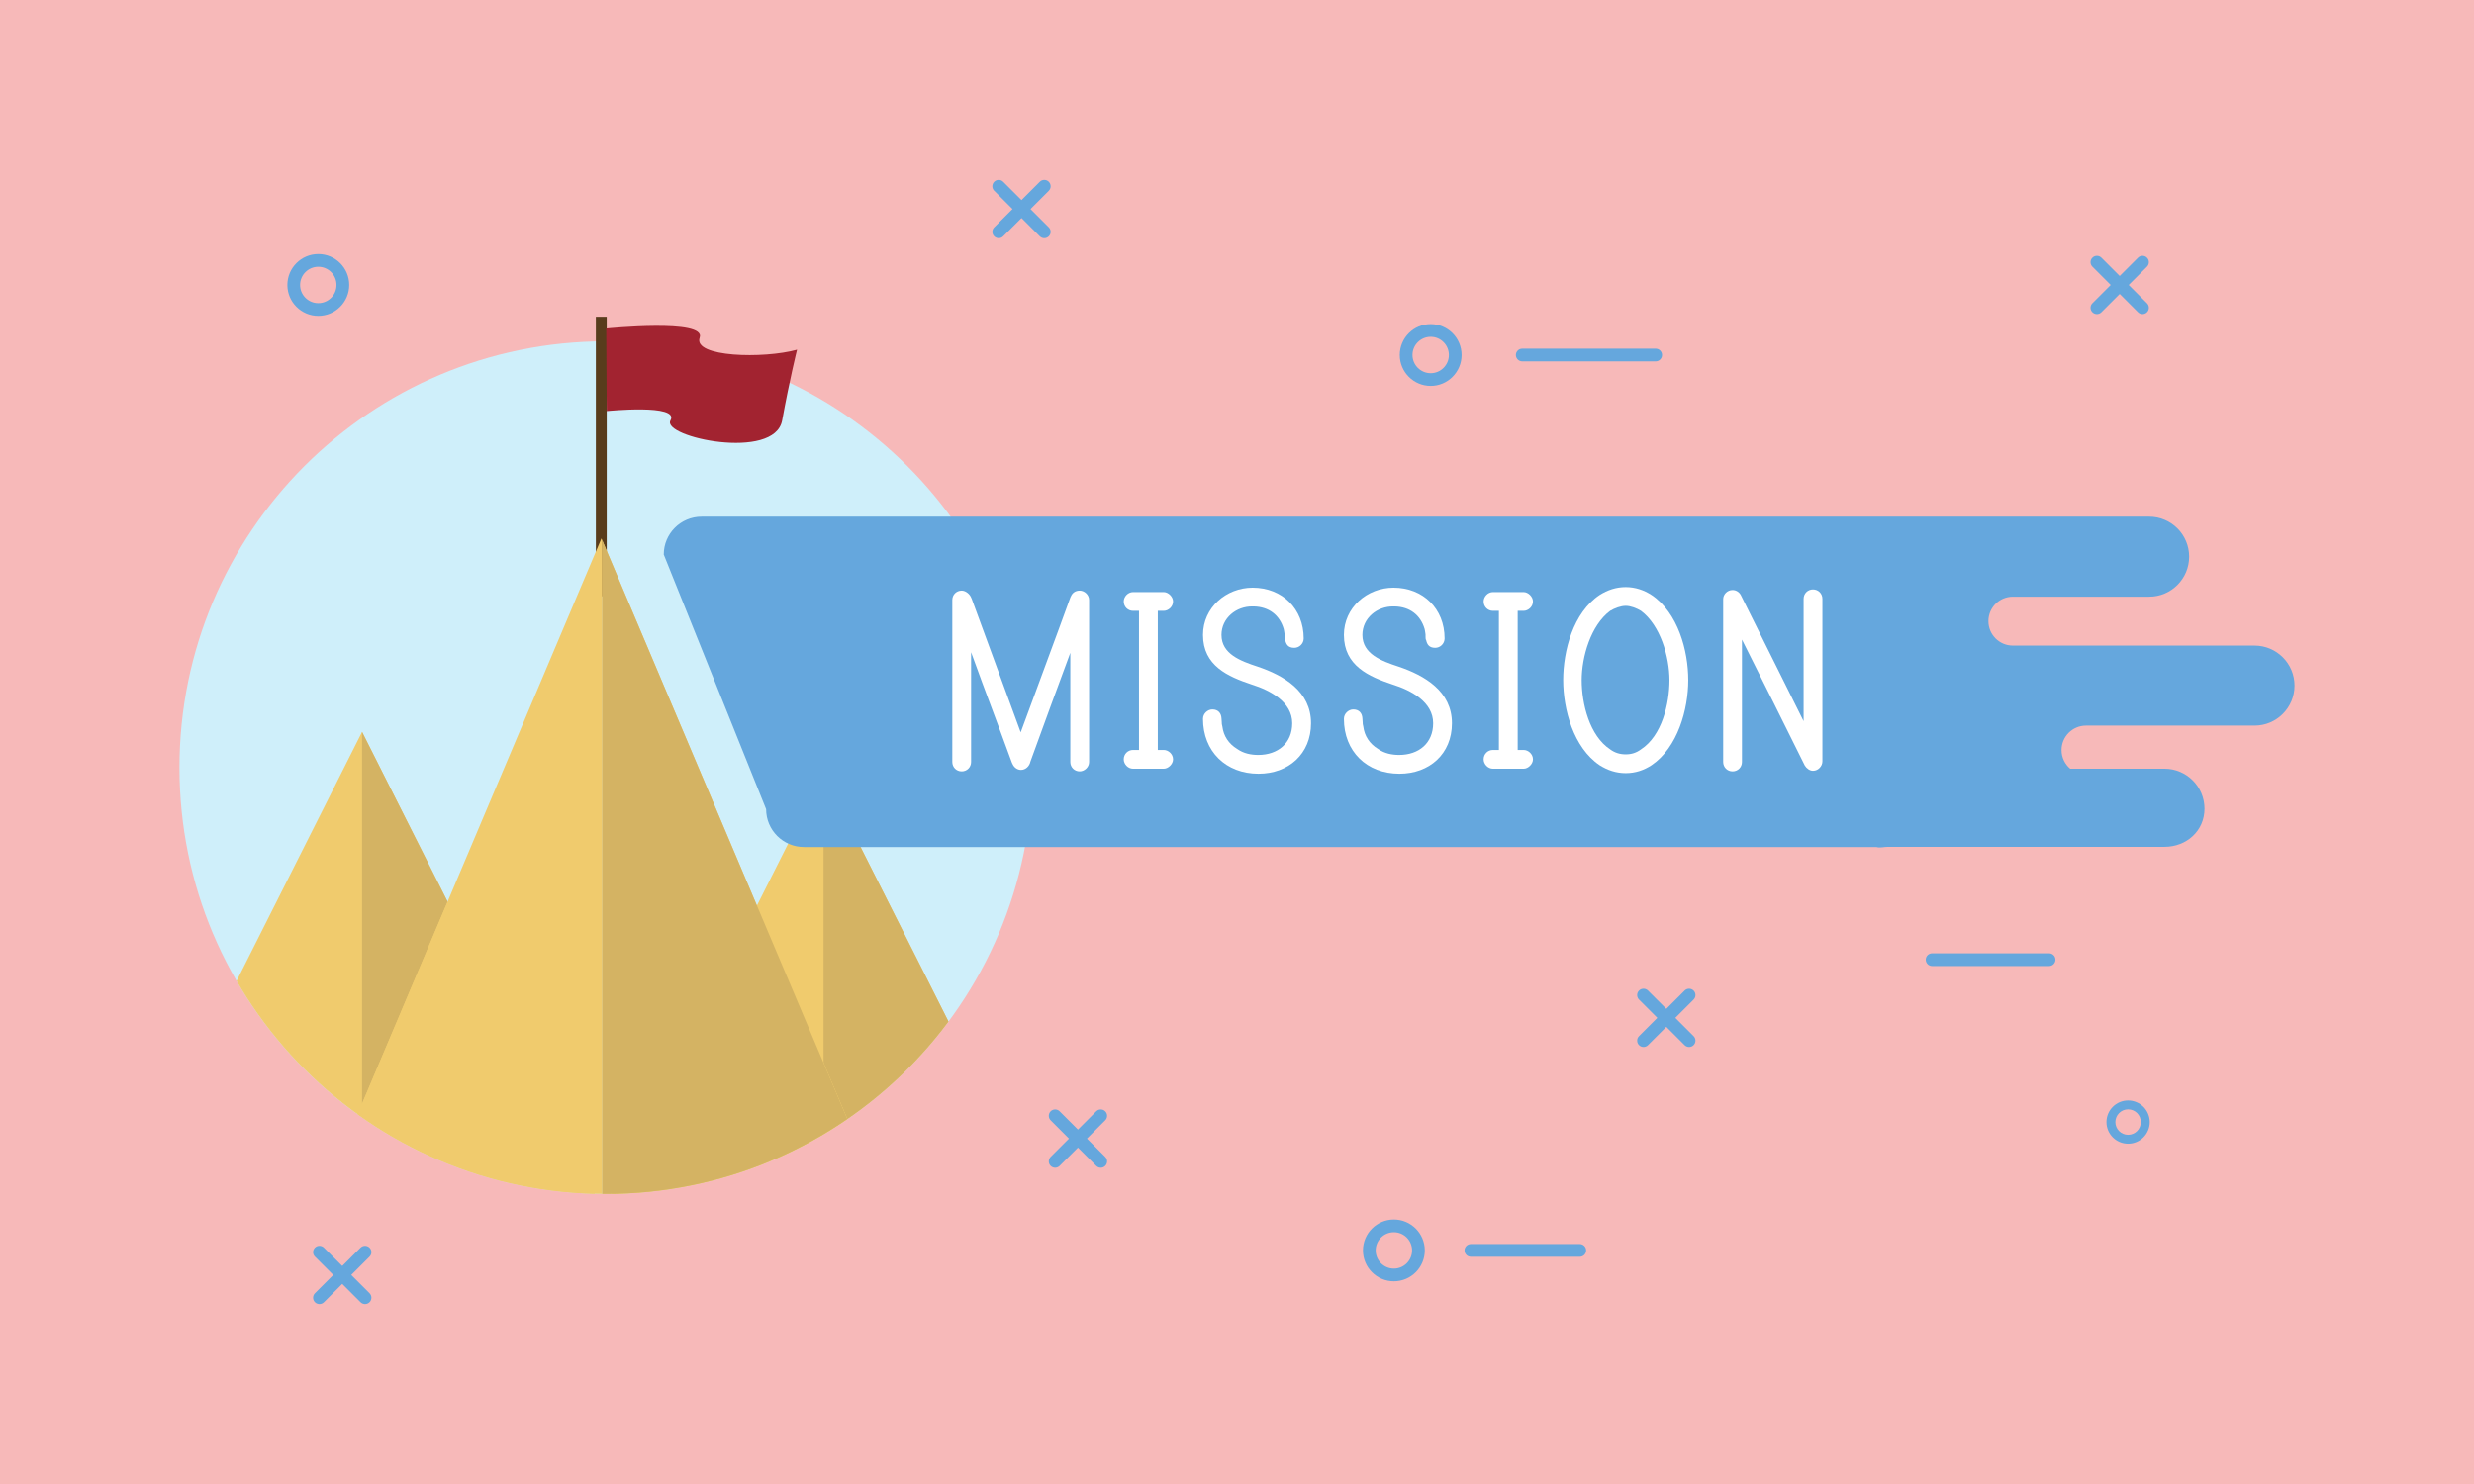 <?xml version="1.0" encoding="UTF-8" standalone="no"?>
<!DOCTYPE svg PUBLIC "-//W3C//DTD SVG 1.1//EN" "http://www.w3.org/Graphics/SVG/1.1/DTD/svg11.dtd">
<svg width="100%" height="100%" viewBox="0 0 1870 1122" version="1.1" xmlns="http://www.w3.org/2000/svg" xmlns:xlink="http://www.w3.org/1999/xlink" xml:space="preserve" xmlns:serif="http://www.serif.com/" style="fill-rule:evenodd;clip-rule:evenodd;stroke-linejoin:round;stroke-miterlimit:2;">
    <g>
        <rect x="0" y="0" width="1870" height="1122" style="fill:rgb(247,185,185);fill-rule:nonzero;"/>
        <path d="M780.318,580.371C780.318,758.391 636.004,902.706 457.983,902.706C279.962,902.706 135.647,758.391 135.647,580.371C135.647,402.349 279.962,258.035 457.983,258.035C636.004,258.035 780.318,402.349 780.318,580.371Z" style="fill:rgb(207,239,250);fill-rule:nonzero;"/>
        <rect x="450.385" y="239.474" width="8.205" height="211.356" style="fill:rgb(88,60,28);fill-rule:nonzero;"/>
        <path d="M458.239,248.364C458.239,248.364 534.025,240.654 528.849,255.33C523.672,270.005 577.133,271.412 602.456,264.377C602.456,264.377 596.829,286.887 591.201,317.838C585.574,348.789 499.755,330.5 506.789,317.838C513.823,305.176 458.59,310.804 458.59,310.804L458.239,248.364Z" style="fill:rgb(162,35,48);fill-rule:nonzero;"/>
        <g>
            <clipPath id="_clip1">
                <path d="M780.318,580.371C780.318,758.391 636.004,902.706 457.983,902.706C279.962,902.706 135.647,758.391 135.647,580.371C135.647,402.349 279.962,258.035 457.983,258.035C636.004,258.035 780.318,402.349 780.318,580.371Z"/>
            </clipPath>
            <g clip-path="url(#_clip1)">
                <path d="M622.451,584.772L438.141,950.721L806.761,950.721L622.451,584.772Z" style="fill:rgb(240,203,109);fill-rule:nonzero;"/>
                <path d="M640.471,846.11L622.451,803.545L622.451,584.772L716.929,772.36C695.699,800.948 669.839,825.902 640.471,846.11Z" style="fill:rgb(212,179,99);fill-rule:nonzero;"/>
                <path d="M455.213,408.502L455.213,937.461L679.144,937.461L455.213,408.502Z" style="fill:rgb(240,203,109);fill-rule:nonzero;"/>
                <path d="M273.674,553.37L89.363,919.319L457.983,919.319L273.674,553.37Z" style="fill:rgb(240,203,109);fill-rule:nonzero;"/>
                <path d="M273.673,834.463L273.673,553.37L273.674,553.37L338.326,681.74L273.673,834.463Z" style="fill:rgb(212,179,99);fill-rule:nonzero;"/>
                <path d="M454.606,407.069L230.069,937.461L455.213,937.461L455.213,408.502L454.606,407.069Z" style="fill:rgb(240,203,109);fill-rule:nonzero;"/>
                <path d="M457.983,902.706C457.06,902.706 456.135,902.702 455.213,902.694L455.213,408.502L640.471,846.11C588.583,881.814 525.73,902.706 457.983,902.706Z" style="fill:rgb(212,179,99);fill-rule:nonzero;"/>
            </g>
        </g>
        <path d="M1704.1,488.105L1521.43,488.105C1511.22,488.105 1502.95,479.827 1502.95,469.616C1502.95,459.405 1511.22,451.127 1521.43,451.127L1624.44,451.127C1641.15,451.127 1654.69,437.583 1654.69,420.876C1654.69,404.169 1641.15,390.626 1624.44,390.626L530.328,390.626C514.521,390.626 501.705,403.441 501.705,419.249L579.078,611.79C579.078,627.598 591.893,640.413 607.701,640.413L1418.23,640.413C1420.98,641.239 1423.9,640.27 1426.92,640.27L1636.04,640.27C1652.75,640.27 1666.29,628.144 1666.29,611.438C1666.29,594.73 1652.75,581.187 1636.04,581.187L1564.77,581.187C1560.78,577.795 1558.24,572.743 1558.24,567.095C1558.24,556.884 1566.52,548.607 1576.73,548.606L1704.1,548.606C1720.81,548.606 1734.35,535.062 1734.35,518.355C1734.35,501.648 1720.81,488.105 1704.1,488.105Z" style="fill:rgb(101,167,221);fill-rule:nonzero;"/>
        <path d="M719.81,576.109L719.81,453.627C719.81,449.632 722.916,446.526 726.909,446.526C730.016,446.526 733.345,449.411 734.231,452.295L734.231,452.074L771.509,553.698C783.935,519.749 797.026,484.913 809.23,451.186L809.23,451.408C810.34,448.301 812.78,446.526 816.108,446.526C819.658,446.526 823.209,449.632 823.209,453.627L823.209,576.109C823.209,580.103 819.658,583.209 816.108,583.209C812.114,583.209 809.008,580.103 809.008,576.109L809.008,493.566C798.801,521.302 788.816,548.151 778.831,575.887C778.166,579.215 775.281,582.1 771.73,582.1C768.847,582.1 766.184,580.103 765.074,576.997L765.074,577.219C752.205,541.938 746.879,528.625 734.01,493.123L734.01,576.109C734.01,580.103 730.903,583.209 726.909,583.209C722.916,583.209 719.81,580.103 719.81,576.109Z" style="fill:white;fill-rule:nonzero;"/>
        <path d="M856.491,567.012L860.929,567.012L860.929,461.836L856.491,461.836C852.497,461.836 849.391,458.73 849.391,454.736C849.391,451.186 852.497,447.636 856.491,447.636L879.567,447.636C883.117,447.636 886.668,451.186 886.668,454.736C886.668,458.73 883.117,461.836 879.567,461.836L875.13,461.836L875.13,567.012L879.567,567.012C883.117,567.012 886.668,570.118 886.668,574.112C886.668,577.662 883.117,581.212 879.567,581.212L856.491,581.212C852.497,581.212 849.391,577.662 849.391,574.112C849.391,570.118 852.497,567.012 856.491,567.012Z" style="fill:white;fill-rule:nonzero;"/>
        <path d="M950.569,503.996C970.317,510.652 990.953,522.634 990.953,546.819C990.953,570.118 973.868,584.985 951.235,584.985C926.605,584.985 909.299,568.121 909.299,543.491C909.299,539.498 912.849,536.391 916.398,536.391C920.837,536.391 923.056,539.275 923.277,543.048C923.277,543.935 923.499,545.488 923.499,546.154C923.499,547.042 923.499,547.707 923.943,549.26C924.831,556.361 928.603,562.352 935.26,566.346C939.919,569.674 945.688,570.784 951.014,570.784C965.88,570.784 976.752,561.908 976.752,546.819C976.752,530.844 960.333,521.968 946.132,517.531C928.159,511.54 909.299,503.33 909.299,480.031C909.299,459.396 926.828,444.308 946.798,444.308C969.208,444.308 985.406,460.283 985.406,482.694C985.406,486.688 982.078,489.794 978.306,489.794C973.424,489.794 972.093,486.91 971.427,483.803L971.205,483.581C970.983,482.916 970.983,480.475 970.983,479.587C970.762,478.256 970.54,476.259 970.317,475.594C967.211,464.943 959.001,458.73 947.686,458.508L946.798,458.508C934.372,458.286 923.277,467.383 923.277,480.031C923.277,494.454 937.7,499.78 950.569,503.996Z" style="fill:white;fill-rule:nonzero;"/>
        <path d="M1057.08,503.996C1076.82,510.652 1097.46,522.634 1097.46,546.819C1097.46,570.118 1080.37,584.985 1057.74,584.985C1033.11,584.985 1015.8,568.121 1015.8,543.491C1015.8,539.498 1019.35,536.391 1022.9,536.391C1027.34,536.391 1029.56,539.275 1029.78,543.048C1029.78,543.935 1030,545.488 1030,546.154C1030,547.042 1030,547.707 1030.45,549.26C1031.34,556.361 1035.11,562.352 1041.76,566.346C1046.42,569.674 1052.19,570.784 1057.52,570.784C1072.39,570.784 1083.26,561.908 1083.26,546.819C1083.26,530.844 1066.84,521.968 1052.64,517.531C1034.67,511.54 1015.8,503.33 1015.8,480.031C1015.8,459.396 1033.33,444.308 1053.3,444.308C1075.71,444.308 1091.91,460.283 1091.91,482.694C1091.91,486.688 1088.58,489.794 1084.81,489.794C1079.93,489.794 1078.6,486.91 1077.93,483.803L1077.71,483.581C1077.49,482.916 1077.49,480.475 1077.49,479.587C1077.27,478.256 1077.04,476.259 1076.82,475.594C1073.72,464.943 1065.51,458.73 1054.19,458.508L1053.3,458.508C1040.88,458.286 1029.78,467.383 1029.78,480.031C1029.78,494.454 1044.21,499.78 1057.08,503.996Z" style="fill:white;fill-rule:nonzero;"/>
        <path d="M1128.52,567.012L1132.96,567.012L1132.96,461.836L1128.52,461.836C1124.53,461.836 1121.42,458.73 1121.42,454.736C1121.42,451.186 1124.53,447.636 1128.52,447.636L1151.6,447.636C1155.15,447.636 1158.7,451.186 1158.7,454.736C1158.7,458.73 1155.15,461.836 1151.6,461.836L1147.16,461.836L1147.16,567.012L1151.6,567.012C1155.15,567.012 1158.7,570.118 1158.7,574.112C1158.7,577.662 1155.15,581.212 1151.6,581.212L1128.52,581.212C1124.53,581.212 1121.42,577.662 1121.42,574.112C1121.42,570.118 1124.53,567.012 1128.52,567.012Z" style="fill:white;fill-rule:nonzero;"/>
        <path d="M1240.35,566.568C1256.11,556.361 1261.88,532.175 1261.88,514.202C1261.88,496.673 1255,472.709 1240.35,461.836C1237.02,459.839 1232.59,458.064 1228.81,458.064C1225.04,458.064 1220.38,459.839 1217.05,461.836C1202.41,472.709 1195.53,496.673 1195.53,514.202C1195.53,532.175 1201.52,556.361 1217.05,566.568C1220.6,569.23 1224.6,570.34 1228.81,570.34C1233.03,570.34 1236.8,569.23 1240.35,566.568ZM1248.34,449.854C1268.31,463.167 1276.08,492.014 1276.08,514.202C1276.08,536.391 1268.09,565.236 1248.34,578.55C1242.57,582.322 1236.14,584.541 1228.81,584.541C1221.49,584.541 1215.06,582.322 1209.07,578.55C1189.32,565.236 1181.55,536.391 1181.55,514.202C1181.55,492.014 1189.1,463.167 1209.07,449.854C1215.06,446.082 1221.49,443.863 1228.81,443.863C1235.91,443.863 1242.57,446.082 1248.34,449.854Z" style="fill:white;fill-rule:nonzero;"/>
        <path d="M1370.38,582.766C1367.94,582.766 1365.5,580.99 1364.16,578.771C1347.08,544.157 1334.43,519.083 1316.68,483.581L1316.68,576.109C1316.68,580.103 1313.57,583.209 1309.58,583.209C1305.59,583.209 1302.48,580.103 1302.48,576.109L1302.48,452.961C1302.48,449.411 1305.59,446.082 1309.58,446.082C1312.02,446.082 1314.46,447.414 1315.79,449.854L1363.28,545.267L1363.28,452.739C1363.28,448.745 1366.38,445.639 1370.38,445.639C1374.37,445.639 1377.48,448.745 1377.48,452.739L1377.48,575.666C1377.48,579.215 1374.37,582.766 1370.38,582.766Z" style="fill:white;fill-rule:nonzero;"/>
        <path d="M1242.27,791.599C1241.04,791.599 1239.81,791.129 1238.87,790.191C1236.99,788.313 1236.99,785.268 1238.87,783.39L1273.33,748.934C1275.21,747.056 1278.25,747.056 1280.13,748.934C1282,750.812 1282,753.856 1280.13,755.734L1245.67,790.191C1244.73,791.129 1243.5,791.599 1242.27,791.599Z" style="fill:rgb(101,167,221);fill-rule:nonzero;"/>
        <path d="M1276.73,791.599C1275.5,791.599 1274.27,791.129 1273.33,790.191L1238.87,755.734C1236.99,753.856 1236.99,750.812 1238.87,748.934C1240.75,747.056 1243.79,747.056 1245.67,748.934L1280.13,783.39C1282,785.268 1282,788.313 1280.13,790.191C1279.19,791.129 1277.96,791.599 1276.73,791.599Z" style="fill:rgb(101,167,221);fill-rule:nonzero;"/>
        <path d="M797.547,882.89C796.316,882.89 795.086,882.421 794.146,881.482C792.269,879.604 792.269,876.559 794.146,874.682L828.603,840.225C830.481,838.348 833.525,838.348 835.403,840.225C837.281,842.103 837.281,845.148 835.403,847.025L800.947,881.482C800.008,882.421 798.777,882.89 797.547,882.89Z" style="fill:rgb(101,167,221);fill-rule:nonzero;"/>
        <path d="M832.003,882.89C830.772,882.89 829.542,882.421 828.603,881.482L794.146,847.025C792.269,845.148 792.269,842.103 794.146,840.225C796.024,838.348 799.068,838.348 800.947,840.225L835.403,874.682C837.281,876.559 837.281,879.604 835.403,881.482C834.464,882.421 833.233,882.89 832.003,882.89Z" style="fill:rgb(101,167,221);fill-rule:nonzero;"/>
        <path d="M1608.55,838.749C1603.25,838.749 1598.93,843.065 1598.93,848.371C1598.93,853.676 1603.25,857.993 1608.55,857.993C1613.86,857.993 1618.17,853.676 1618.17,848.371C1618.17,843.065 1613.86,838.749 1608.55,838.749ZM1608.55,864.718C1599.54,864.718 1592.2,857.385 1592.2,848.371C1592.2,839.356 1599.54,832.023 1608.55,832.023C1617.57,832.023 1624.9,839.356 1624.9,848.371C1624.9,857.385 1617.57,864.718 1608.55,864.718Z" style="fill:rgb(101,167,221);fill-rule:nonzero;"/>
        <path d="M1053.57,931.642C1045.99,931.642 1039.81,937.813 1039.81,945.398C1039.81,952.984 1045.99,959.156 1053.57,959.156C1061.16,959.156 1067.33,952.984 1067.33,945.398C1067.33,937.813 1061.16,931.642 1053.57,931.642ZM1053.57,968.772C1040.68,968.772 1030.2,958.287 1030.2,945.398C1030.2,932.51 1040.68,922.025 1053.57,922.025C1066.46,922.025 1076.94,932.51 1076.94,945.398C1076.94,958.287 1066.46,968.772 1053.57,968.772Z" style="fill:rgb(101,167,221);fill-rule:nonzero;"/>
        <path d="M1548.83,730.378L1460.42,730.378C1457.76,730.378 1455.61,728.226 1455.61,725.57C1455.61,722.915 1457.76,720.762 1460.42,720.762L1548.83,720.762C1551.48,720.762 1553.63,722.915 1553.63,725.57C1553.63,728.226 1551.48,730.378 1548.83,730.378Z" style="fill:rgb(101,167,221);fill-rule:nonzero;"/>
        <path d="M1194.08,950.207L1111.79,950.207C1109.14,950.207 1106.98,948.054 1106.98,945.398C1106.98,942.743 1109.14,940.59 1111.79,940.59L1194.08,940.59C1196.74,940.59 1198.89,942.743 1198.89,945.398C1198.89,948.054 1196.74,950.207 1194.08,950.207Z" style="fill:rgb(101,167,221);fill-rule:nonzero;"/>
        <path d="M754.888,180.073C753.657,180.073 752.427,179.604 751.487,178.666C749.609,176.788 749.609,173.743 751.487,171.865L785.943,137.409C787.821,135.531 790.866,135.531 792.743,137.409C794.621,139.286 794.621,142.331 792.744,144.209L758.288,178.666C757.349,179.604 756.118,180.073 754.888,180.073Z" style="fill:rgb(101,167,221);fill-rule:nonzero;"/>
        <path d="M789.344,180.073C788.113,180.073 786.883,179.604 785.943,178.666L751.487,144.209C749.609,142.331 749.609,139.286 751.487,137.409C753.364,135.53 756.409,135.531 758.288,137.409L792.744,171.865C794.621,173.743 794.621,176.788 792.743,178.666C791.805,179.604 790.574,180.073 789.344,180.073Z" style="fill:rgb(101,167,221);fill-rule:nonzero;"/>
        <path d="M1081.4,254.647C1073.81,254.647 1067.64,260.819 1067.64,268.404C1067.64,275.99 1073.81,282.161 1081.4,282.161C1088.98,282.161 1095.15,275.99 1095.15,268.404C1095.15,260.819 1088.98,254.647 1081.4,254.647ZM1081.4,291.777C1068.51,291.777 1058.02,281.292 1058.02,268.404C1058.02,255.516 1068.51,245.031 1081.4,245.031C1094.29,245.031 1104.77,255.516 1104.77,268.404C1104.77,281.292 1094.29,291.777 1081.4,291.777Z" style="fill:rgb(101,167,221);fill-rule:nonzero;"/>
        <path d="M1584.98,237.476C1583.75,237.476 1582.52,237.006 1581.58,236.067C1579.7,234.189 1579.7,231.145 1581.58,229.267L1616.04,194.812C1617.91,192.933 1620.96,192.934 1622.84,194.812C1624.71,196.689 1624.71,199.734 1622.84,201.612L1588.38,236.067C1587.44,237.006 1586.21,237.476 1584.98,237.476Z" style="fill:rgb(101,167,221);fill-rule:nonzero;"/>
        <path d="M1619.44,237.476C1618.21,237.476 1616.98,237.006 1616.04,236.067L1581.58,201.612C1579.7,199.734 1579.7,196.689 1581.58,194.812C1583.46,192.934 1586.5,192.934 1588.38,194.812L1622.84,229.267C1624.71,231.145 1624.71,234.189 1622.84,236.067C1621.9,237.006 1620.67,237.476 1619.44,237.476Z" style="fill:rgb(101,167,221);fill-rule:nonzero;"/>
        <path d="M1251.47,273.212L1150.6,273.212C1147.94,273.212 1145.79,271.059 1145.79,268.404C1145.79,265.749 1147.94,263.596 1150.6,263.596L1251.47,263.596C1254.12,263.596 1256.28,265.749 1256.28,268.404C1256.28,271.059 1254.12,273.212 1251.47,273.212Z" style="fill:rgb(101,167,221);fill-rule:nonzero;"/>
        <path d="M241.467,986C240.236,986 239.006,985.531 238.067,984.592C236.189,982.714 236.189,979.669 238.067,977.792L272.523,943.335C274.401,941.458 277.445,941.458 279.324,943.335C281.201,945.213 281.201,948.258 279.324,950.136L244.867,984.592C243.929,985.531 242.698,986 241.467,986Z" style="fill:rgb(101,167,221);fill-rule:nonzero;"/>
        <path d="M275.924,986C274.693,986 273.463,985.531 272.523,984.592L238.067,950.136C236.189,948.258 236.189,945.213 238.067,943.335C239.945,941.458 242.989,941.458 244.867,943.335L279.324,977.792C281.201,979.669 281.201,982.714 279.324,984.592C278.385,985.531 277.154,986 275.924,986Z" style="fill:rgb(101,167,221);fill-rule:nonzero;"/>
        <path d="M240.589,201.683C233.003,201.683 226.832,207.854 226.832,215.44C226.832,223.025 233.003,229.196 240.589,229.196C248.174,229.196 254.346,223.025 254.346,215.44C254.346,207.854 248.174,201.683 240.589,201.683ZM240.589,238.813C227.7,238.813 217.215,228.328 217.215,215.44C217.215,202.551 227.7,192.066 240.589,192.066C253.477,192.066 263.962,202.551 263.962,215.44C263.962,228.328 253.477,238.813 240.589,238.813Z" style="fill:rgb(101,167,221);fill-rule:nonzero;"/>
    </g>
</svg>

